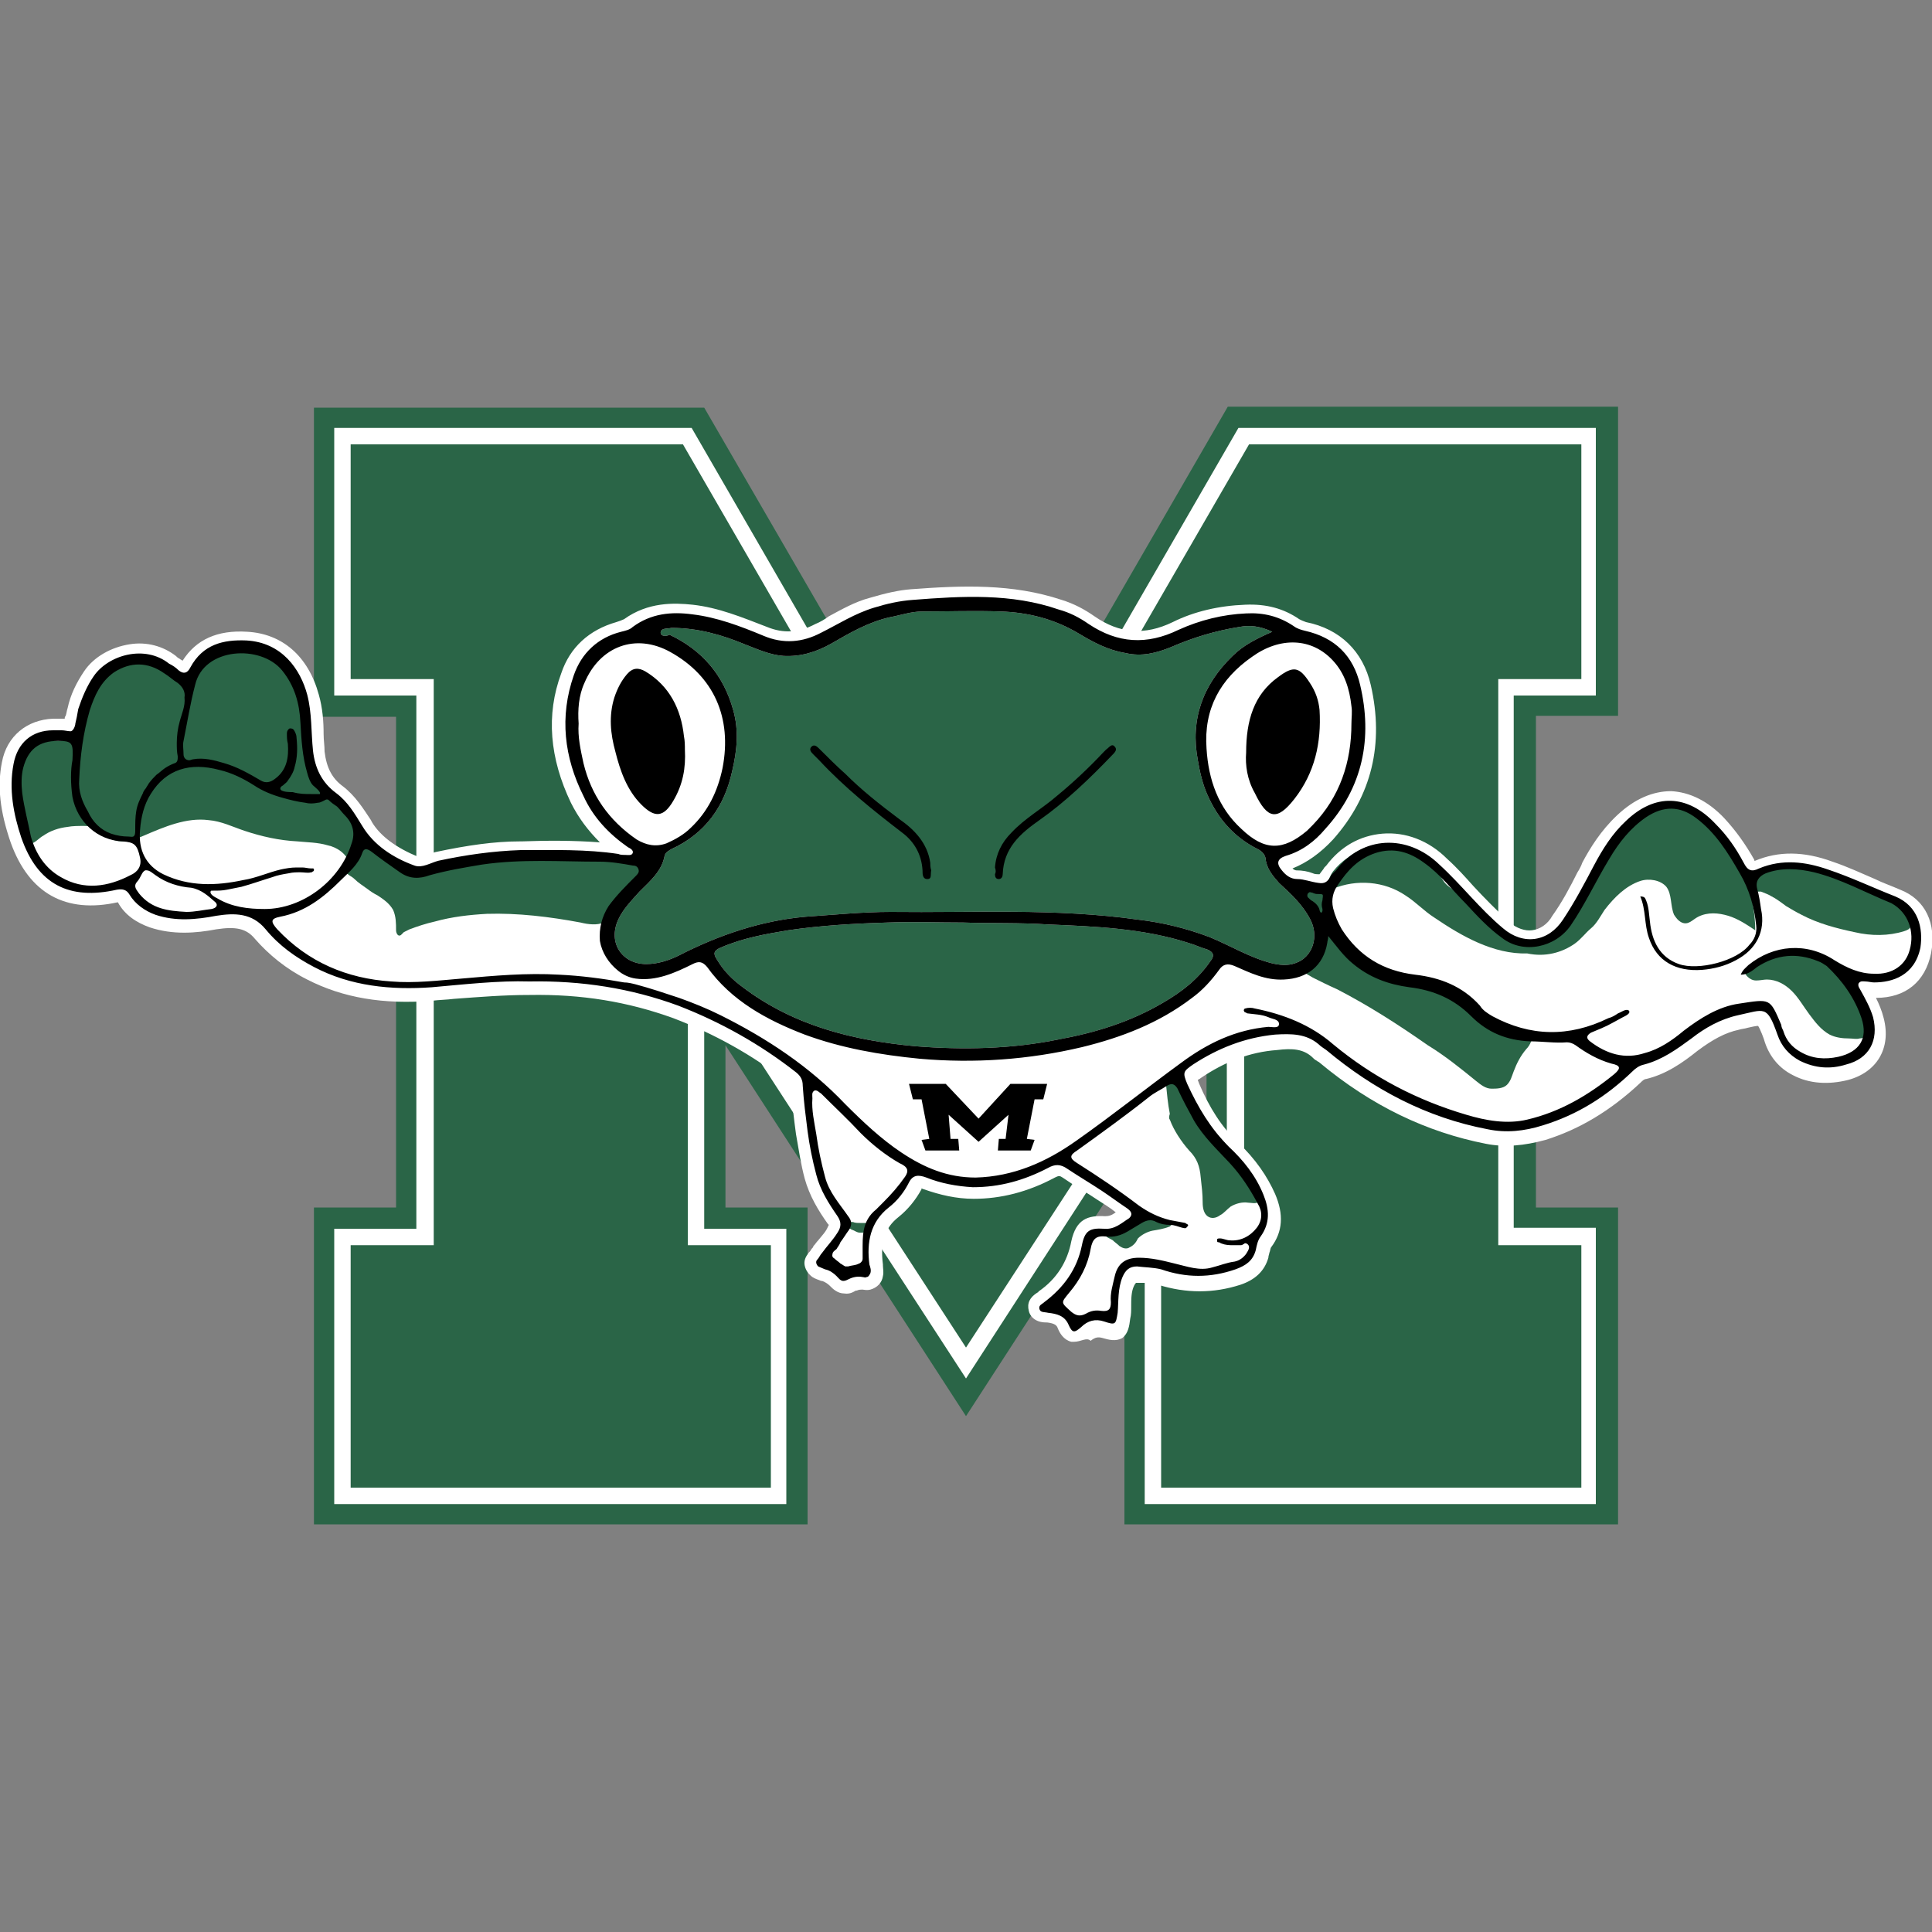 <?xml version="1.0" encoding="UTF-8"?>
<!-- Generator: Adobe Illustrator 27.6.1, SVG Export Plug-In . SVG Version: 6.00 Build 0)  -->
<svg xmlns="http://www.w3.org/2000/svg" xmlns:xlink="http://www.w3.org/1999/xlink" version="1.1" id="Layer_1" x="0px" y="0px" viewBox="0 0 200 200" style="enable-background:new 0 0 200 200;" xml:space="preserve">
<rect x="0" y="0" width="200" height="200" fill="#808080" stroke="none"/>
<style type="text/css">
	.st0{fill:#223367;}
	.st1{fill:#3A7FC1;}
	.st2{fill:#A70028;}
	.st3{fill:#FFFFFF;}
	.st4{fill:#2A6547;}
	.st5{fill:#660000;}
	.st6{fill:#330233;}
	.st7{fill:#BAD7E1;}
	.st8{fill:#2B3851;}
	.st9{fill:#387D43;}
	.st10{fill:#172748;}
	.st11{fill:#EE3124;}
	.st12{fill:#004890;}
</style>
<g>
	<g>
		<g>
			<g>
				<path class="st4" d="M167.5,157.8h-51.1V125h8.5v-16.8L100,146.6l-24.9-38.4V125h8.5v32.8H32.5V125H41V74.2h-8.5v-32h40.4      L100,89l27.1-46.9h40.4v32H159V125h8.5V157.8z"></path>
			</g>
		</g>
		<g>
			<g>
				<path class="st3" d="M165.4,155.7h-46.9v-28.5h8.5V101L100,142.7L72.9,101v26.2h8.5v28.5H34.6v-28.5h8.5V72h-8.5V44.3h37      l28.3,49l28.3-49h37V72h-8.5v55.1h8.5V155.7z"></path>
			</g>
		</g>
	</g>
	<g>
		<g>
			<polygon class="st4" points="163.7,70.3 163.7,46 129.3,46 100,96.7 70.7,46 36.3,46 36.3,70.3 44.9,70.3 44.9,128.9 36.3,128.9      36.3,154 79.8,154 79.8,128.9 71.2,128.9 71.2,95.2 100,139.5 128.8,95.2 128.8,128.9 120.2,128.9 120.2,154 163.7,154      163.7,128.9 155.1,128.9 155.1,70.3    "></polygon>
		</g>
	</g>
	<g>
		<path class="st3" d="M196.2,92.8c-2.3-0.9-4.6-2-7-2.8c-2.3-0.8-4.7-1.1-7.1-0.1c-0.8,0.4-1.2,0.2-1.6-0.6c-0.8-1.5-1.7-2.8-2.9-4    c-2.9-3.1-6.3-3.2-9.3-0.3c-1.4,1.3-2.4,2.9-3.3,4.6c-1,1.9-2,3.8-3.2,5.6c-1.5,2.3-4.1,2.7-6.2,0.9c-2.4-2-4.3-4.5-6.6-6.6    c-3.3-3.2-8-3-10.7,0.6c-0.2,0.2-0.5,0.4-0.6,0.7c-0.3,0.5-0.6,0.7-1.2,0.6c-0.8-0.1-1.5-0.4-2.2-0.4c-0.7,0-1.2-0.4-1.6-0.9    c-0.6-0.7-0.5-1.2,0.4-1.5c1.7-0.5,3-1.5,4.1-2.8c3.9-4.3,4.9-9.4,3.6-14.9c-0.7-3-2.6-4.9-5.7-5.6c-0.4-0.1-0.8-0.2-1.2-0.5    c-1.5-1-3.1-1.4-4.9-1.3c-2.4,0.1-4.8,0.7-7,1.7c-3.3,1.6-6.3,1.4-9.3-0.6c-1-0.7-2-1.2-3.1-1.5c-4.9-1.7-10-1.4-15.1-1    c-1.4,0.1-2.7,0.4-4,0.8c-2,0.6-3.7,1.7-5.5,2.6c-1.9,1-3.9,1.2-6,0.3c-2.4-1-4.8-1.9-7.3-2.2c-2.2-0.3-4.3-0.1-6.2,1.3    c-0.3,0.3-0.8,0.4-1.2,0.5c-2.4,0.6-4.1,2.2-4.9,4.5c-1.5,4.3-1,8.5,1,12.5c1,2.2,2.6,3.9,4.6,5.3c0.2,0.1,0.6,0.3,0.5,0.6    c-0.1,0.3-0.5,0.2-0.8,0.2c-0.2,0-0.5,0-0.7-0.1c-3.3-0.5-6.7-0.4-10.1-0.4c-2.9,0.1-5.7,0.5-8.5,1.1c-0.8,0.2-1.7,0.8-2.5,0.5    c-2.2-0.8-4.2-2.1-5.4-4.1c-0.8-1.3-1.5-2.5-2.7-3.4c-1.5-1.1-2.2-2.6-2.4-4.4c-0.2-1.9-0.1-3.9-0.6-5.8c-0.7-2.6-2.6-5.4-6.3-5.6    c-2.4-0.1-4.5,0.4-5.8,2.8c-0.3,0.6-0.7,0.7-1.2,0.3c-0.3-0.3-0.6-0.5-1-0.7c-2.5-2-6.3-0.9-7.8,1.3c-0.7,1-1.2,2.2-1.6,3.4    C8,74,7.9,74.5,7.8,74.9c0,0.2-0.2,0.8-0.5,0.8c-0.3,0-0.6-0.1-0.9-0.1c-0.3,0-0.6,0-0.9,0c-2.2,0-3.7,1.3-4.1,3.5    c-0.5,2.6,0,5.2,0.8,7.6c1.7,4.9,5,6.5,9.9,5.4c0.6-0.1,1,0,1.3,0.5c0.6,1,1.6,1.7,2.7,2.1c2.1,0.7,4.2,0.5,6.3,0.1    c1.9-0.3,3.7-0.3,5.1,1.4c1.4,1.7,3.1,2.9,5,3.9c3.8,2,8,2.4,12.2,2.1c3.4-0.3,6.9-0.7,10.1-0.6c5.4-0.1,10.5,0.7,15.4,2.5    c4.4,1.7,8.5,4,12.2,6.9c0.5,0.4,0.7,0.8,0.7,1.4c0.1,1.6,0.3,3.1,0.5,4.7c0.2,1.5,0.5,3,0.9,4.5c0.4,1.6,1.3,3,2.2,4.3    c0.4,0.6,0.4,1.1,0,1.7c-0.5,0.8-1.1,1.4-1.6,2.1c-0.2,0.2-0.3,0.5-0.5,0.7c-0.2,0.2-0.1,0.5,0.1,0.7c0.2,0.1,0.5,0.2,0.7,0.3    c0.5,0.1,0.9,0.4,1.2,0.7c0.2,0.2,0.4,0.5,0.7,0.5c0.2,0,0.4-0.1,0.6-0.2c0.4-0.2,0.9-0.3,1.4-0.2c0.1,0,0.3,0.1,0.4,0    c0.2,0,0.3-0.2,0.4-0.4c0.1-0.3,0-0.6-0.1-0.9c-0.3-2.3,0.1-4.4,2-5.9c0.9-0.7,1.6-1.6,2.1-2.6c0.4-0.8,1-0.8,1.8-0.5    c1.5,0.6,3.1,0.9,4.8,1c2.8,0,5.3-0.7,7.8-2c0.7-0.4,1.3-0.4,2,0.1c1.2,0.8,2.4,1.5,3.6,2.3c0.9,0.6,1.7,1.2,2.6,1.8    c0.4,0.3,0.6,0.6,0.2,1c-0.8,0.5-1.5,1.2-2.6,1.1c-1.5-0.1-2,0.2-2.3,1.7c-0.5,2.5-1.9,4.4-3.9,5.9c-0.2,0.2-0.6,0.3-0.5,0.7    c0.1,0.4,0.5,0.3,0.9,0.4c0.9,0.1,1.7,0.3,2.1,1.2c0.4,0.9,0.6,0.9,1.3,0.3c0.7-0.7,1.5-0.9,2.4-0.6c1.2,0.4,1.2,0.3,1.4-0.9    c0.1-1.2,0-2.5,0.5-3.7c0.3-0.7,0.7-1.1,1.5-1.1c0.8,0.1,1.7,0.1,2.5,0.3c2.6,0.9,5.1,0.9,7.7,0c1.1-0.4,1.8-0.9,2.1-2    c0.1-0.5,0.2-1,0.5-1.4c1-1.4,0.9-2.8,0.3-4.3c-0.8-2-2.1-3.6-3.6-5c-1.9-1.9-3.2-4.1-4.3-6.5c-0.5-1.2-0.4-1.3,0.6-2    c2.6-1.7,5.4-2.8,8.5-3.1c1.7-0.1,3.2-0.1,4.5,1c0.2,0.2,0.5,0.4,0.8,0.6c4.9,4.1,10.4,7,16.7,8.2c1.9,0.4,3.8,0.2,5.7-0.4    c3.6-1.1,6.6-3,9.3-5.6c0.3-0.3,0.7-0.6,1.2-0.7c1.9-0.5,3.4-1.6,4.9-2.7c1.4-1.1,3-2,4.8-2.4c2.8-0.6,3-1.1,4.1,2    c0.4,1.2,1.2,2.1,2.3,2.7c1.6,0.8,3.2,0.9,4.8,0.4c2.4-0.6,3.4-2.5,2.8-4.9c-0.3-1-0.8-1.9-1.3-2.8c-0.1-0.2-0.3-0.4-0.2-0.7    c0.2-0.3,0.5-0.2,0.7-0.2c0.3,0,0.6,0.1,0.9,0.1c1.9,0,4.2-0.7,4.8-3.6C199.1,96.1,198.6,93.8,196.2,92.8z"></path>
		<path class="st3" d="M111.2,138.9c-0.1,0-0.2,0-0.3,0c-0.8-0.2-1.2-0.9-1.4-1.4c-0.1-0.3-0.3-0.5-1.1-0.6c0,0-0.1,0-0.1,0    c-1.2,0-1.7-0.7-1.8-1.2c-0.2-0.8,0.1-1.4,0.9-1.9c0,0,0.1,0,0.1-0.1c1.9-1.3,3-3.1,3.4-5.2c0.5-2.3,1.7-2.7,3.5-2.6    c0.4,0,0.7-0.1,1.1-0.4c-0.6-0.5-1.3-0.9-1.9-1.3c-0.6-0.4-1.2-0.8-1.8-1.1c-0.6-0.4-1.2-0.8-1.8-1.2c-0.3-0.2-0.4-0.2-0.8,0    c-2.8,1.5-5.6,2.2-8.4,2.2c-1.8,0-3.5-0.4-5.2-1c-0.1,0-0.2-0.1-0.2-0.1c0,0,0,0,0,0.1c-0.6,1.1-1.4,2.1-2.4,2.9    c-1.4,1.1-1.9,2.6-1.6,4.9c0,0,0,0.1,0,0.1c0,0.3,0.1,0.7,0,1.1c-0.1,0.7-0.6,1.2-1.3,1.4c-0.4,0.1-0.7,0-0.8,0l0,0    c-0.2,0-0.4,0-0.6,0.1c0,0-0.1,0-0.1,0c-0.2,0.1-0.6,0.4-1.2,0.3c-0.7,0-1.2-0.5-1.4-0.7l-0.1-0.1c-0.2-0.2-0.5-0.4-0.8-0.5    c0,0-0.1,0-0.1,0c-0.2-0.1-0.6-0.2-0.9-0.4c-0.4-0.3-0.7-0.7-0.8-1.2c-0.1-0.5,0.1-0.9,0.4-1.3c0.1-0.1,0.2-0.2,0.3-0.4    c0.1-0.1,0.2-0.2,0.2-0.3c0.2-0.2,0.3-0.4,0.5-0.6c0.4-0.5,0.8-0.9,1-1.4c0.1-0.2,0.1-0.2,0.1-0.2l0,0c0,0,0,0-0.1-0.1    c-1-1.4-1.9-2.9-2.4-4.7c-0.4-1.5-0.6-2.9-0.9-4.6c-0.2-1.5-0.4-3.1-0.5-4.6l0-0.2c0-0.2-0.1-0.4-0.3-0.5    c-3.7-2.9-7.7-5.1-11.9-6.7c-4.7-1.7-9.5-2.5-14.9-2.4c0,0,0,0-0.1,0c-2.5,0-5,0.2-7.7,0.4c-0.8,0.1-1.5,0.1-2.3,0.2    c-5,0.4-9.2-0.3-12.9-2.2c-2.2-1.1-4-2.6-5.4-4.2c-0.9-1.1-2-1.3-4-1c-2.1,0.4-4.5,0.6-6.9-0.2c-1.4-0.5-2.6-1.3-3.3-2.6    c0,0,0,0,0,0C6.8,94.6,3,92.5,1.1,87.2C0,84-0.3,81.4,0.2,78.9c0.5-2.7,2.6-4.4,5.3-4.5c0.2,0,0.3,0,0.5,0c0.1,0,0.3,0,0.4,0    c0.1,0,0.2,0,0.3,0c0-0.1,0-0.2,0.1-0.3c0.1-0.3,0.1-0.5,0.2-0.8c0.3-1.4,0.9-2.6,1.7-3.8c1-1.5,2.8-2.5,4.7-2.8    c1.8-0.3,3.5,0.2,4.8,1.2c0.1,0.1,0.2,0.2,0.4,0.3c0.1,0.1,0.2,0.1,0.3,0.2c1.4-2.2,3.6-3.2,6.7-3c3.6,0.2,6.3,2.5,7.4,6.5    c0.4,1.4,0.5,2.8,0.5,4.1c0,0.6,0.1,1.2,0.1,1.8c0.2,1.7,0.8,2.8,1.9,3.6c1.3,1,2.1,2.3,2.9,3.5l0.1,0.2c0.9,1.5,2.6,2.7,4.8,3.6    c0.1,0,0.6-0.1,0.8-0.2c0.3-0.1,0.6-0.2,1-0.3c3.3-0.7,6.1-1.1,8.7-1.1l0.2,0c2.7-0.1,5.4-0.1,8.1,0.1c-1.2-1.2-2.2-2.5-3-4.1    c-2.2-4.6-2.6-9.1-1-13.4c0.9-2.7,2.9-4.5,5.7-5.3c0.3-0.1,0.6-0.2,0.8-0.3c2.5-1.8,5.2-1.7,7.1-1.5c2.7,0.3,5.1,1.3,7.7,2.3    c1.7,0.7,3.3,0.6,5-0.3c0.5-0.2,1-0.5,1.4-0.8c1.3-0.7,2.7-1.5,4.2-1.9c1.7-0.5,3-0.8,4.3-0.9c5.3-0.4,10.5-0.6,15.6,1.1    c1.3,0.4,2.4,1,3.4,1.7c2.6,1.8,5.2,2,8.1,0.6c2.2-1.1,4.8-1.7,7.5-1.8c2.2-0.1,4,0.4,5.6,1.5c0.2,0.1,0.4,0.2,0.7,0.3    c3.5,0.7,5.9,3,6.7,6.5c1.4,6.1,0.1,11.5-3.9,16c-1.3,1.4-2.7,2.4-4.2,3c0.2,0.2,0.4,0.2,0.4,0.2c0.6,0,1.2,0.1,1.7,0.3    c0.2,0.1,0.4,0.1,0.7,0.1c0,0,0,0,0,0c0.2-0.3,0.4-0.5,0.5-0.7c0.1-0.1,0.1-0.1,0.2-0.2c1.5-2,3.5-3.1,5.8-3.3    c2.4-0.2,4.8,0.7,6.7,2.6c1,0.9,1.9,1.9,2.7,2.8c1.2,1.3,2.5,2.6,3.8,3.8c0.7,0.6,1.6,0.9,2.3,0.8c0.8-0.1,1.6-0.6,2.1-1.5    c1-1.4,1.8-2.9,2.6-4.5c0.2-0.3,0.4-0.7,0.5-1c0.8-1.5,1.9-3.3,3.6-4.9c1.8-1.7,3.7-2.5,5.6-2.5c1.9,0.1,3.8,1,5.5,2.8    c1.2,1.3,2.2,2.7,3.1,4.3c0,0,0,0,0,0.1c0,0,0,0,0.1,0c2.4-1,5-1,8,0.1c1.5,0.5,3,1.2,4.4,1.8c0.8,0.4,1.7,0.7,2.6,1.1l0,0    c2.6,1,3.8,3.5,3.2,6.6c-0.6,2.9-2.6,4.6-5.7,4.6c0.3,0.6,0.6,1.3,0.8,2.1c0.8,3.1-0.7,5.6-3.7,6.4c-2,0.5-4,0.4-5.7-0.5    c-1.4-0.7-2.4-1.9-2.9-3.4c-0.1-0.4-0.5-1.4-0.7-1.7c-0.2,0-0.7,0.1-1.1,0.2c-0.3,0.1-0.6,0.1-0.9,0.2c-1.4,0.3-2.7,1-4.3,2.2    c-1.5,1.2-3.2,2.4-5.3,2.9c-0.2,0-0.4,0.2-0.6,0.4c-3.1,2.9-6.3,4.8-9.8,5.9c-2.2,0.6-4.2,0.8-6.2,0.4c-6.1-1.2-11.8-3.9-17.2-8.4    c-0.1-0.1-0.2-0.1-0.3-0.2c-0.2-0.1-0.3-0.2-0.5-0.4c-0.9-0.8-2-0.9-3.6-0.7c-2.8,0.2-5.4,1.2-7.9,2.9c-0.1,0.1-0.2,0.1-0.3,0.2    c0,0.1,0.1,0.2,0.1,0.3c1.1,2.6,2.4,4.6,4,6.1c1.9,1.8,3.1,3.6,3.9,5.4c0.9,2.1,0.8,3.9-0.4,5.5c-0.1,0.1-0.1,0.4-0.2,0.6    c0,0.1-0.1,0.3-0.1,0.5c-0.4,1.4-1.4,2.3-2.9,2.8c-2.8,0.9-5.6,0.9-8.5,0c-0.5-0.2-1.1-0.2-1.7-0.2c-0.2,0-0.4,0-0.5,0    c0,0-0.1,0-0.1,0c0,0-0.1,0.1-0.2,0.3c-0.3,0.6-0.3,1.4-0.3,2.2c0,0.4,0,0.8-0.1,1.2c-0.1,0.8-0.2,1.5-0.8,2    c-0.7,0.4-1.4,0.2-2.1,0c-0.4-0.1-0.7-0.1-1.2,0.3C112.5,138.4,111.9,138.9,111.2,138.9z M109.9,134.8c0.5,0.2,1.1,0.6,1.6,1.2    c1.1-0.9,2.3-0.8,3.1-0.6c0-0.3,0-0.6,0.1-0.9c0-0.9,0.1-2,0.5-3c0.7-1.8,2.1-1.9,2.7-1.8c0.2,0,0.3,0,0.5,0    c0.7,0,1.5,0.1,2.3,0.4c2.4,0.8,4.7,0.8,6.9,0c0.9-0.3,1.2-0.7,1.4-1.2c0-0.1,0.1-0.2,0.1-0.3c0.1-0.4,0.2-0.9,0.6-1.4    c0.6-0.9,0.7-1.8,0.1-3.1c-0.7-1.6-1.7-3-3.4-4.6c-1.8-1.8-3.3-4-4.5-6.9c-0.8-1.8-0.4-2.5,1.1-3.5c2.8-1.9,5.8-3,9.1-3.3    c1.7-0.1,3.7-0.2,5.4,1.3c0.1,0.1,0.2,0.1,0.3,0.2c0.1,0.1,0.3,0.2,0.4,0.3c5.2,4.2,10.4,6.8,16.2,7.9c1.6,0.3,3.3,0.2,5.1-0.3    c3.1-0.9,6-2.7,8.8-5.3c0.4-0.3,0.9-0.8,1.7-1c1.7-0.4,3.1-1.5,4.5-2.5c1.9-1.4,3.5-2.3,5.3-2.6c0.3-0.1,0.6-0.1,0.9-0.2    c1.1-0.3,2-0.5,2.9,0.1c0.8,0.5,1.2,1.5,1.7,2.9c0.3,1,0.9,1.6,1.7,2c1.2,0.6,2.5,0.7,4,0.3c2.2-0.6,2.3-2.2,2-3.5    c-0.2-0.8-0.7-1.6-1.1-2.5l0,0c0,0,0,0,0-0.1c-0.4-0.7-0.5-1.3-0.1-1.9c0.4-0.6,0.9-0.8,1.7-0.7c0,0,0,0,0.1,0c0.2,0,0.3,0,0.5,0    c0.1,0,0.3,0,0.4,0c3,0.1,3.4-2,3.6-2.6c0.2-0.9,0.4-3.1-1.7-3.9l0,0c-0.9-0.4-1.8-0.7-2.6-1.1c-1.4-0.6-2.9-1.2-4.3-1.7    c-2.4-0.9-4.4-0.9-6.2-0.1c-1.4,0.6-2.4,0.2-3.2-1.1c-0.7-1.3-1.6-2.6-2.7-3.8c-1.2-1.3-2.5-2-3.8-2c-1.3,0-2.6,0.6-3.9,1.8    c-1.4,1.4-2.4,3-3.1,4.3c-0.2,0.3-0.3,0.6-0.5,1c-0.8,1.6-1.7,3.2-2.7,4.7c-1,1.4-2.3,2.3-3.8,2.5c-1.5,0.2-2.9-0.3-4.2-1.4    c-1.4-1.2-2.7-2.6-4-3.9c-0.9-0.9-1.7-1.9-2.7-2.7c-1.4-1.4-3.1-2-4.8-1.9c-1.6,0.1-3,1-4.1,2.4c-0.1,0.2-0.2,0.3-0.4,0.4    c-0.1,0.1-0.1,0.1-0.2,0.2c-0.7,1.3-1.8,1.3-2.4,1.2c-0.3-0.1-0.6-0.1-0.9-0.2c-0.4-0.1-0.8-0.2-1.2-0.2c-0.9,0-1.8-0.5-2.5-1.3    c-0.6-0.7-0.8-1.4-0.6-2c0.2-0.6,0.7-1.1,1.5-1.4c1.3-0.4,2.5-1.2,3.6-2.5c3.5-3.8,4.6-8.5,3.4-13.8c-0.6-2.6-2.2-4.1-4.8-4.6    c-0.5-0.1-1.1-0.2-1.6-0.7c-1.1-0.8-2.5-1.2-4.1-1.1c-2.4,0.1-4.6,0.6-6.5,1.6c-3.6,1.8-7.1,1.5-10.5-0.7c-0.8-0.6-1.8-1-2.9-1.4    c-4.6-1.6-9.6-1.4-14.6-1c-1.1,0.1-2.2,0.3-3.8,0.8c-1.3,0.4-2.5,1.1-3.8,1.7c-0.5,0.3-1,0.5-1.5,0.8c-2.3,1.2-4.7,1.3-7,0.4    c-2.4-1-4.6-1.8-7-2.1c-2.3-0.3-4,0-5.3,1c-0.5,0.4-1.1,0.6-1.6,0.7c-2,0.5-3.4,1.8-4.1,3.7c-1.3,3.8-1,7.6,0.9,11.6    c0.9,1.9,2.3,3.5,4.2,4.8c0,0,0,0,0.1,0c1.3,0.7,1,1.7,0.9,2c-0.2,0.5-0.7,1.1-1.8,0.9c0,0-0.1,0-0.1,0c-0.2,0-0.5,0-0.8-0.1    c-3.2-0.5-6.5-0.4-9.6-0.3l-0.2,0c-2.5,0.1-5.1,0.4-8.2,1.1c-0.2,0-0.4,0.1-0.6,0.2c-0.7,0.3-1.6,0.6-2.5,0.2    c-2.8-1.1-4.8-2.6-6-4.5l-0.1-0.2c-0.7-1.2-1.3-2.2-2.3-2.9c-1.7-1.2-2.6-2.9-2.9-5.3c-0.1-0.7-0.1-1.3-0.1-2    c-0.1-1.3-0.1-2.5-0.5-3.6c-0.6-2.1-1.9-4.5-5.2-4.7c-2.4-0.1-3.8,0.5-4.7,2.1c-0.4,0.6-0.8,1-1.4,1.1c-0.4,0.1-1,0-1.7-0.5    c-0.1-0.1-0.3-0.2-0.5-0.3c-0.1-0.1-0.3-0.2-0.5-0.3c-0.8-0.6-1.9-0.9-3-0.7c-1.3,0.2-2.4,0.9-3.1,1.8c-0.6,0.9-1.1,1.9-1.4,3    c-0.1,0.2-0.1,0.5-0.2,0.7C9.1,74.8,9,75,9,75.2l0,0c-0.4,1.6-1.3,1.7-1.8,1.7c-0.1,0-0.2,0-0.3,0c-0.2,0-0.3-0.1-0.4-0.1    c-0.1,0-0.3,0-0.4,0c-0.2,0-0.3,0-0.5,0c-1.6,0-2.6,0.9-3,2.5c-0.4,2.1-0.2,4.3,0.8,7c1.4,4.2,4.1,5.6,8.5,4.6    c1.1-0.3,2,0.1,2.6,1c0.5,0.8,1.1,1.3,2.1,1.6c1.9,0.6,3.9,0.4,5.8,0.1c1.9-0.3,4.4-0.4,6.2,1.8c1.2,1.4,2.8,2.7,4.6,3.6    c3.3,1.7,7,2.3,11.6,2c0.8-0.1,1.5-0.1,2.3-0.2c2.6-0.2,5.3-0.5,7.9-0.4c5.7-0.1,10.9,0.7,15.8,2.6c4.4,1.7,8.6,4,12.5,7    c0.7,0.6,1.1,1.3,1.2,2.2l0,0.2c0.1,1.5,0.2,3,0.5,4.4c0.2,1.7,0.5,3,0.8,4.4c0.4,1.4,1.2,2.7,2.1,3.9c0.5,0.6,0.8,1.7,0.1,3    c-0.4,0.6-0.8,1.2-1.2,1.7c-0.1,0.2-0.2,0.3-0.4,0.5c0.5,0.2,1,0.5,1.4,0.9l0,0c0.4-0.2,0.9-0.3,1.4-0.3c-0.3-3,0.5-5.2,2.5-6.9    c0.8-0.6,1.4-1.4,1.8-2.2c0.5-0.9,1.4-1.8,3.3-1.1c1.4,0.6,2.9,0.8,4.3,0.9c2.4,0,4.7-0.6,7.2-1.9c1.1-0.6,2.2-0.5,3.2,0.1    c0.6,0.4,1.2,0.8,1.8,1.2c0.6,0.4,1.2,0.8,1.8,1.2c0.9,0.6,1.8,1.2,2.6,1.8c0.8,0.6,0.9,1.2,0.9,1.6c0,0.3-0.1,0.9-0.8,1.4    c-0.1,0.1-0.2,0.2-0.3,0.2c-0.7,0.5-1.7,1.2-3,1.1c-0.6,0-0.8,0-0.9,0.1c0,0-0.1,0.2-0.2,0.7C112.7,131.3,111.6,133.3,109.9,134.8    z M12.3,93.2L12.3,93.2L12.3,93.2z M133.2,89.8C133.2,89.8,133.2,89.8,133.2,89.8C133.2,89.8,133.2,89.8,133.2,89.8z"></path>
	</g>
	<g>
		<g>
			<path class="st4" d="M68.4,65.4c0.1-0.4,0.7-0.3,1.1-0.4c2.7,0,5.2,0.7,7.6,1.7c1.3,0.5,2.6,1.1,4,1.2c1.8,0.1,3.4-0.4,5-1.3     c1.9-1.1,3.8-2.2,6-2.7c1.1-0.2,2.2-0.6,3.4-0.6c2.7,0,5.4-0.1,8.1,0c2.9,0.1,5.6,0.8,8.1,2.3c1.5,0.9,3,1.7,4.8,2     c1.7,0.4,3.2,0,4.7-0.6c2.3-1,4.6-1.7,7.1-2.1c1.1-0.2,2.1-0.1,3.4,0.5c-1.6,0.7-3,1.4-4.1,2.5c-3.1,3-4.4,6.6-3.6,10.8     c0.2,1.2,0.5,2.5,1,3.6c1.1,2.5,2.8,4.4,5.2,5.6c0.4,0.2,0.7,0.5,0.8,0.9c0.1,1.1,0.7,1.8,1.4,2.6c1.2,1.1,2.4,2.2,3.2,3.7     c1,1.8,0.3,4-1.5,4.6c-0.8,0.3-1.7,0.2-2.5,0c-2.3-0.6-4.2-1.8-6.4-2.7c-2.4-0.9-4.8-1.5-7.4-1.8c-8.5-1.2-17.1-0.7-25.6-0.8     c-2.9,0-5.9,0.3-8.8,0.5c-4.6,0.4-9,1.9-13.1,4c-1,0.5-2.2,0.9-3.4,0.9c-2.5,0-4-2.2-2.9-4.6c0.5-1.1,1.4-2,2.2-2.9     c1.1-1.1,2.3-2.1,2.6-3.7c0.1-0.4,0.4-0.5,0.7-0.7c3.5-1.6,5.5-4.4,6.3-8.1c0.5-2.1,0.7-4.2,0.1-6.3c-1-3.6-3.2-6.2-6.6-7.8     C69,65.9,68.3,65.9,68.4,65.4z"></path>
		</g>
		<g>
			<path class="st4" d="M108.5,95.7c4.9,0.2,9.8,0.4,14.5,1.9c0.7,0.2,1.3,0.5,2,0.7c0.7,0.3,0.7,0.7,0.3,1.2     c-1.3,1.9-3,3.2-4.9,4.3c-3.4,2-7,3.1-10.8,3.8c-4.9,1-9.9,1.1-14.9,0.7c-6.4-0.6-12.5-2.1-17.8-6.1c-1.1-0.8-2-1.7-2.7-2.9     c-0.4-0.6-0.3-0.9,0.4-1.2c2.3-1,4.6-1.4,7-1.8c3.4-0.5,6.9-0.7,10.3-0.8c2.6-0.1,5.2,0,7.8,0v0     C102.7,95.6,105.6,95.5,108.5,95.7z"></path>
		</g>
		<g>
			<g>
				<polygon points="108.4,112.2 108,113.8 107.1,113.8 106.3,117.9 107.1,118 106.7,119.1 103.3,119.1 103.4,117.9 104.1,117.9       104.4,115.4 101.3,118.2 98.2,115.4 98.4,117.9 99.2,117.9 99.3,119.1 95.8,119.1 95.4,118 96.2,117.9 95.4,113.8 94.5,113.8       94.1,112.2 97.9,112.2 101.3,115.8 104.6,112.2     "></polygon>
			</g>
			<g>
				<path class="st4" d="M193.7,105.7c-0.3-1.2-1.1-2.2-1.7-3.3c-0.5-0.9-1-1.8-1.8-2.4c-0.7-0.6-1.6-0.8-2.5-1.1      c-0.8-0.2-1.6-0.5-2.4-0.4c-0.9,0-1.8,0.4-2.6,0.8c-0.6,0.3-1.3,0.6-1.8,1.1c-0.3,0.3-0.3,0.4,0,0.7c0.2,0.2,0.5,0.4,0.9,0.4      c0.4,0,0.8-0.1,1.1-0.1c1,0,1.9,0.5,2.6,1.2c0.7,0.7,1.2,1.6,1.8,2.4c0.6,0.8,1.2,1.6,2.1,2.1c0.6,0.3,1.3,0.4,2,0.4      c0.4,0,0.8,0.1,1.1,0c0.4,0,0.9-0.3,1.1-0.6C193.9,106.7,193.8,106.1,193.7,105.7z"></path>
			</g>
			<g>
				<path class="st4" d="M183.4,92.8c0.1,0,0.1,0.1,0.2,0.1c0.5,0.3,0.9,0.6,1.3,0.9c0.5,0.3,1,0.6,1.6,0.9c1.7,0.9,3.6,1.4,5.5,1.8      c1.7,0.4,3.5,0.4,5.1-0.1c0.3-0.1,0.6-0.2,0.7-0.5c0.2-0.4,0-0.9-0.3-1.2c-0.9-1-2.1-1.5-3.3-2.1c-2.3-1-4.6-2.1-7-2.7      c-1-0.3-2-0.5-3-0.4c-1,0.1-2,0.6-2.5,1.4c-0.2,0.3-0.5,1-0.2,1.3c0.1,0.1,0.2,0.1,0.3,0.1c0.2,0,0.4,0,0.5,0      C182.8,92.5,183.1,92.6,183.4,92.8z"></path>
			</g>
			<g>
				<path class="st4" d="M163,97.7C163.1,97.6,163.1,97.6,163,97.7c0.7-0.5,1.1-1.1,1.7-1.6c0.6-0.5,1-1.3,1.4-1.9      c1-1.3,2.2-2.5,3.7-3c0.9-0.3,2.1-0.1,2.7,0.6c0.6,0.8,0.4,2,0.8,2.9c0.2,0.3,0.4,0.6,0.8,0.8c0.7,0.3,1.1-0.3,1.7-0.6      c1-0.5,2.1-0.4,3.1-0.1c1,0.3,1.9,0.9,2.8,1.5c0-3.8-1.5-7.6-4.2-10.3c-0.8-0.8-1.8-1.6-2.8-2.1c-1.1-0.5-2.3-0.7-3.5-0.4      c-1.4,0.3-2.5,1.3-3.5,2.4c-1.3,1.5-2.3,3.2-3,5c-0.4,1-0.7,1.9-1.2,2.8c-0.3,0.6-0.7,1.1-1.1,1.6c-0.4,0.5-0.7,1-1.4,1.3      c-0.4,0.2-0.8,0.3-1.1,0.4c-0.3,0.1-0.5,0.3-0.8,0.4c-0.2,0.1-0.5,0.1-0.8,0.1c-0.6,0.1-1.3-0.1-1.9-0.4c-0.7-0.4-1.4-0.9-2-1.5      c-0.6-0.6-1.3-1.1-1.9-1.7c-0.6-0.5-1.1-1.1-1.8-1.6c-0.4-0.3-0.9-0.6-1.2-1c-0.3-0.4-0.5-0.9-0.9-1.3c-0.6-0.7-1.4-1.1-2.2-1.5      c-1.1-0.6-2.3-1.2-3.6-1.1c-1.2,0.1-2.4,0.7-3.3,1.4c-0.6,0.4-1.1,0.9-1.5,1.4c-0.3,0.4-0.4,0.8-0.6,1.2c-0.1,0.2-0.5,0.6,0,0.7      c0.2,0.1,0.4,0,0.6-0.1c2.4-1,5.3-0.8,7.5,0.7c1.1,0.7,1.9,1.6,3,2.3c2.8,1.9,6.1,3.8,9.6,3.7C160,99.1,161.7,98.6,163,97.7z"></path>
			</g>
			<g>
				<path class="st4" d="M152.8,111.9c0.5,0.4,1,0.8,1.6,0.8c0.5,0,1.2,0,1.6-0.4c0.4-0.4,0.5-0.9,0.7-1.4c0.3-0.8,0.7-1.6,1.3-2.3      c0.2-0.2,0.4-0.5,0.5-0.8c0.1-0.6-0.5-0.5-0.9-0.6c-0.6-0.1-1.1-0.3-1.7-0.5c-1.1-0.4-2.1-0.9-3.1-1.6c-1.1-0.8-2-1.7-3.2-2.3      c-1.3-0.7-2.8-0.9-4.3-1.3c-1.9-0.5-3.8-1.4-5.4-2.6c-0.8-0.6-1.4-1.4-2-2.1c-0.6-0.7-0.6-2.1-0.6-3c0-0.5,0.1-1.2-0.3-1.6      c-0.4-0.4-1-0.4-1.6-0.3c-0.2,0-0.5,0.1-0.6,0.3c-0.1,0.2-0.1,0.4-0.1,0.6c0.1,0.9,0.8,1.7,1.3,2.5c0.5,0.7,1.2,1.7,0.9,2.6      c-0.3,0.7-0.9,1.5-1.6,1.9c-0.3,0.2-0.6,0.3-0.4,0.7c0.2,0.3,0.7,0.5,1,0.7c0.8,0.4,1.6,0.8,2.5,1.2c3.3,1.7,6.4,3.7,9.4,5.8      C149.6,109.3,151.2,110.6,152.8,111.9z"></path>
			</g>
			<g>
				<path class="st4" d="M36.2,89.4c-0.1-0.2,0.4-1.2,0.5-1.4c0.1-0.5,0.1-1,0.1-1.6c0-0.5-0.1-1-0.3-1.5c-0.2-0.5-0.4-0.6-0.8-1      c-1.4-1.4-2.8-2.9-3.3-4.8c-0.4-1.4-0.2-2.8-0.3-4.3c-0.2-2.7-1.5-5.4-3.8-6.8s-5.7-1.1-7.4,1c-0.3,0.4-0.6,0.8-1,1      c-0.7,0.3-1.5-0.2-2.2-0.6c-1.9-1-4.3-1.1-6.2,0s-3.2,3.1-3.4,5.2c0,0.5,0,1-0.3,1.4c-0.4,0.6-1.2,0.7-1.8,0.7      c-0.7,0-1.4-0.2-2,0c-0.8,0.2-1.4,1-1.7,1.9S2,80.3,2,81.2c0,0.9,0.1,1.9,0.1,2.8c0,0.7-0.1,1.7,0.2,2.4c0.2,0.4,0.5,1,1,0.9      c0.4-0.1,0.8-0.6,1.2-0.8C5.2,86,6.1,85.7,7,85.6c0.5-0.1,1.1-0.1,1.7-0.1c0.6,0,0.8,0.1,1.3,0.4c0.8,0.6,1.6,1.2,2.7,1.2      c0.8,0,1.5-0.3,2.2-0.6c2.1-0.9,4.4-1.9,6.7-1.6c1.3,0.1,2.5,0.7,3.7,1.1c1.8,0.6,3.6,1,5.5,1.1c1,0.1,2.1,0.1,3.1,0.4      C34.9,87.7,35.9,88.4,36.2,89.4z"></path>
			</g>
			<g>
				<path class="st4" d="M39.1,92.7c0.6,0.4,1.2,0.8,1.6,1.5c0.3,0.7,0.3,1.4,0.3,2.1c0,0.3,0.2,0.7,0.5,0.5      c0.1-0.1,0.2-0.2,0.3-0.3c0.2-0.1,0.4-0.2,0.6-0.3c0.8-0.3,1.7-0.6,2.6-0.8c1.8-0.5,3.6-0.7,5.4-0.8c3.2-0.1,6.5,0.3,9.7,0.9      c0.8,0.2,1.7,0.3,2.4,0c0.5-0.2,0.9-0.7,1.3-1.2c1.3-1.6,2.5-3.2,3.6-4.9c-7-0.8-14.2-1.6-20.9,0.4c-1,0.3-2,0.6-3,0.6      c-1.6-0.1-3-1-4.2-2c-0.5-0.4-1.2-0.8-1.8-0.6c-0.5,0.2-0.6,0.8-0.8,1.3c-0.2,0.5-0.4,0.9-1,1.1c0.3,0.4,0.7,0.5,1,0.8      c0.4,0.4,0.9,0.7,1.3,1C38.4,92.3,38.7,92.5,39.1,92.7z"></path>
			</g>
			<g>
				<path class="st4" d="M121.1,115.9c0.4,1.1,1.2,2.3,2,3.2c0.8,0.8,1.1,1.6,1.2,2.8c0.1,0.9,0.2,1.7,0.2,2.6      c0,0.5,0.1,1.1,0.5,1.4c0.4,0.3,0.9,0.2,1.3-0.1c0.4-0.2,0.7-0.6,1.1-0.9c0.5-0.3,1.2-0.5,1.8-0.4c0.4,0,0.9,0.2,1.2-0.2      c0.2-0.2,0.1-0.5,0-0.8c-0.1-0.2-0.3-0.4-0.5-0.6c-0.9-0.9-1.4-2.2-2.1-3.3c-0.8-1.2-1.8-2.1-2.7-3.2c-0.9-1.1-1.7-2.3-2.4-3.6      c-0.2-0.4-0.5-1-1-1.2c-0.3-0.1-0.3,0-0.5,0.1c-0.2,0.2-0.6,0.2-0.5,0.5c0.1,1,0.2,2.1,0.4,3.1C121,115.6,121,115.8,121.1,115.9      z"></path>
			</g>
			<g>
				<path class="st4" d="M115.2,128.4c0.2,0.2,0.5,0.4,0.7,0.6c0.3,0.2,0.6,0.3,0.9,0.2c0.2-0.1,0.4-0.2,0.6-0.4s0.3-0.4,0.4-0.6      c0.4-0.4,1-0.7,1.5-0.8c0.6-0.1,1.2-0.2,1.7-0.4c0.1,0,0.3-0.2,0.3-0.3c0-0.1-0.1-0.1-0.2-0.2c-0.5-0.2-1-0.4-1.5-0.5      c-0.5-0.1-1.1-0.2-1.6,0c-0.7,0.2-1.2,0.6-1.8,1c-0.3,0.2-0.6,0.4-0.9,0.5c-0.2,0.1-0.3,0.1-0.5,0.2c-0.1,0-0.4,0-0.4,0.1      C114.3,128,115.1,128.3,115.2,128.4z"></path>
			</g>
			<g>
				<path class="st4" d="M88.2,127.3c-0.1,0-0.1-0.1-0.2-0.1c0,0-0.1,0-0.1-0.1c0,0,0-0.1,0-0.1c0-0.1,0-0.2,0-0.3      c0-0.1,0.1-0.2,0.1-0.2c0.1,0,0.2,0,0.3,0c0.2,0.1,0.5,0.1,0.7,0.1c0.1,0,0.3,0,0.4,0c0.1,0,0.2,0,0.3,0c0.1,0,0.2,0.2,0.2,0.3      c0,0.1,0,0.1-0.1,0.2c0,0.1,0,0.2-0.1,0.2c-0.1,0.1-0.1,0.2-0.2,0.2c-0.1,0.1-0.1,0.1-0.2,0.1c-0.1,0-0.2,0-0.3,0      C88.7,127.6,88.5,127.4,88.2,127.3z"></path>
			</g>
		</g>
		<g>
			<g>
				<path d="M196.2,92.8c-2.3-0.9-4.6-2-7-2.8c-2.3-0.8-4.7-1.1-7.1-0.1c-0.8,0.4-1.2,0.2-1.6-0.6c-0.8-1.5-1.7-2.8-2.9-4      c-2.9-3.1-6.3-3.2-9.3-0.3c-1.4,1.3-2.4,2.9-3.3,4.6c-1,1.9-2,3.8-3.2,5.6c-1.5,2.3-4.1,2.7-6.2,0.9c-2.4-2-4.3-4.5-6.6-6.6      c-3.3-3.2-8-3-10.7,0.6c-0.2,0.2-0.5,0.4-0.6,0.7c-0.3,0.5-0.6,0.7-1.2,0.6c-0.8-0.1-1.5-0.4-2.2-0.4c-0.7,0-1.2-0.4-1.6-0.9      c-0.6-0.7-0.5-1.2,0.4-1.5c1.7-0.5,3-1.5,4.1-2.8c3.9-4.3,4.9-9.4,3.6-14.9c-0.7-3-2.6-4.9-5.7-5.6c-0.4-0.1-0.8-0.2-1.2-0.5      c-1.5-1-3.1-1.4-4.9-1.3c-2.4,0.1-4.8,0.7-7,1.7c-3.3,1.6-6.3,1.4-9.3-0.6c-1-0.7-2-1.2-3.1-1.5c-4.9-1.7-10-1.4-15.1-1      c-1.4,0.1-2.7,0.4-4,0.8c-2,0.6-3.7,1.7-5.5,2.6c-1.9,1-3.9,1.2-6,0.3c-2.4-1-4.8-1.9-7.3-2.2c-2.2-0.3-4.3-0.1-6.2,1.3      c-0.3,0.3-0.8,0.4-1.2,0.5c-2.4,0.6-4.1,2.2-4.9,4.5c-1.5,4.3-1,8.5,1,12.5c1,2.2,2.6,3.9,4.6,5.3c0.2,0.1,0.6,0.3,0.5,0.6      c-0.1,0.3-0.5,0.2-0.8,0.2c-0.2,0-0.5,0-0.7-0.1c-3.3-0.5-6.7-0.4-10.1-0.4c-2.9,0.1-5.7,0.5-8.5,1.1c-0.8,0.2-1.7,0.8-2.5,0.5      c-2.2-0.8-4.2-2.1-5.4-4.1c-0.8-1.3-1.5-2.5-2.7-3.4c-1.5-1.1-2.2-2.6-2.4-4.4c-0.2-1.9-0.1-3.9-0.6-5.8      c-0.7-2.6-2.6-5.4-6.3-5.6c-2.4-0.1-4.5,0.4-5.8,2.8c-0.3,0.6-0.7,0.7-1.2,0.3c-0.3-0.3-0.6-0.5-1-0.7c-2.5-2-6.3-0.9-7.8,1.3      c-0.7,1-1.2,2.2-1.6,3.4C8,74,7.9,74.5,7.8,74.9c0,0.2-0.2,0.8-0.5,0.8c-0.3,0-0.6-0.1-0.9-0.1c-0.3,0-0.6,0-0.9,0      c-2.2,0-3.7,1.3-4.1,3.5c-0.5,2.6,0,5.2,0.8,7.6c1.7,4.9,5,6.5,9.9,5.4c0.6-0.1,1,0,1.3,0.5c0.6,1,1.6,1.7,2.7,2.1      c2.1,0.7,4.2,0.5,6.3,0.1c1.9-0.3,3.7-0.3,5.1,1.4c1.4,1.7,3.1,2.9,5,3.9c3.8,2,8,2.4,12.2,2.1c3.4-0.3,6.9-0.7,10.1-0.6      c5.4-0.1,10.5,0.7,15.4,2.5c4.4,1.7,8.5,4,12.2,6.9c0.5,0.4,0.7,0.8,0.7,1.4c0.1,1.6,0.3,3.1,0.5,4.7c0.2,1.5,0.5,3,0.9,4.5      c0.4,1.6,1.3,3,2.2,4.3c0.4,0.6,0.4,1.1,0,1.7c-0.5,0.8-1.1,1.4-1.6,2.1c-0.2,0.2-0.3,0.5-0.5,0.7c-0.2,0.2-0.1,0.5,0.1,0.7      c0.2,0.1,0.5,0.2,0.7,0.3c0.5,0.1,0.9,0.4,1.2,0.7c0.2,0.2,0.4,0.5,0.7,0.5c0.2,0,0.4-0.1,0.6-0.2c0.4-0.2,0.9-0.3,1.4-0.2      c0.1,0,0.3,0.1,0.4,0c0.2,0,0.3-0.2,0.4-0.4c0.1-0.3,0-0.6-0.1-0.9c-0.3-2.3,0.1-4.4,2-5.9c0.9-0.7,1.6-1.6,2.1-2.6      c0.4-0.8,1-0.8,1.8-0.5c1.5,0.6,3.1,0.9,4.8,1c2.8,0,5.3-0.7,7.8-2c0.7-0.4,1.3-0.4,2,0.1c1.2,0.8,2.4,1.5,3.6,2.3      c0.9,0.6,1.7,1.2,2.6,1.8c0.4,0.3,0.6,0.6,0.2,1c-0.8,0.5-1.5,1.2-2.6,1.1c-1.5-0.1-2,0.2-2.3,1.7c-0.5,2.5-1.9,4.4-3.9,5.9      c-0.2,0.2-0.6,0.3-0.5,0.7c0.1,0.4,0.5,0.3,0.9,0.4c0.9,0.1,1.7,0.3,2.1,1.2c0.4,0.9,0.6,0.9,1.3,0.3c0.7-0.7,1.5-0.9,2.4-0.6      c1.2,0.4,1.2,0.3,1.4-0.9c0.1-1.2,0-2.5,0.5-3.7c0.3-0.7,0.7-1.1,1.5-1.1c0.8,0.1,1.7,0.1,2.5,0.3c2.6,0.9,5.1,0.9,7.7,0      c1.1-0.4,1.8-0.9,2.1-2c0.1-0.5,0.2-1,0.5-1.4c1-1.4,0.9-2.8,0.3-4.3c-0.8-2-2.1-3.6-3.6-5c-1.9-1.9-3.2-4.1-4.3-6.5      c-0.5-1.2-0.4-1.3,0.6-2c2.6-1.7,5.4-2.8,8.5-3.1c1.7-0.1,3.2-0.1,4.5,1c0.2,0.2,0.5,0.4,0.8,0.6c4.9,4.1,10.4,7,16.7,8.2      c1.9,0.4,3.8,0.2,5.7-0.4c3.6-1.1,6.6-3,9.3-5.6c0.3-0.3,0.7-0.6,1.2-0.7c1.9-0.5,3.4-1.6,4.9-2.7c1.4-1.1,3-2,4.8-2.4      c2.8-0.6,3-1.1,4.1,2c0.4,1.2,1.2,2.1,2.3,2.7c1.6,0.8,3.2,0.9,4.8,0.4c2.4-0.6,3.4-2.5,2.8-4.9c-0.3-1-0.8-1.9-1.3-2.8      c-0.1-0.2-0.3-0.4-0.2-0.7c0.2-0.3,0.5-0.2,0.7-0.2c0.3,0,0.6,0.1,0.9,0.1c1.9,0,4.2-0.7,4.8-3.6      C199.1,96.1,198.6,93.8,196.2,92.8z M136.9,93.2c-0.1,0.3-0.1,0.6,0,0.9c0,0.1,0,0.1,0,0.2c0,0.1-0.1,0.1-0.1,0.2      c-0.1,0-0.2-0.2-0.2-0.3c-0.1-0.4-0.4-0.7-0.7-0.9c-0.2-0.1-0.3-0.2-0.5-0.4c-0.1-0.1-0.1-0.4,0.1-0.5c0.1-0.1,0.2,0,0.3,0      c0.1,0,0.2,0.1,0.3,0.1c0.2,0.1,0.6,0,0.8,0.1C137,92.7,136.9,93,136.9,93.2z M138,68.4c1.2,1.3,1.7,2.9,1.9,4.7      c0.1,0.6,0,1.2,0,1.8c0,4-1.2,7.6-4,10.5c-0.2,0.2-0.4,0.4-0.6,0.6c-2.5,2.1-4.4,2.1-6.8-0.2c-2.4-2.2-3.4-5.1-3.6-8.3      c-0.3-4.1,1.4-7.2,4.7-9.5C132.5,65.9,135.8,66,138,68.4z M68.4,65.4c0.1-0.4,0.7-0.3,1.1-0.4c2.7,0,5.2,0.7,7.6,1.7      c1.3,0.5,2.6,1.1,4,1.2c1.8,0.1,3.4-0.4,5-1.3c1.9-1.1,3.8-2.2,6-2.7c1.1-0.2,2.2-0.6,3.4-0.6c2.7,0,5.4-0.1,8.1,0      c2.9,0.1,5.6,0.8,8.1,2.3c1.5,0.9,3,1.7,4.8,2c1.7,0.4,3.2,0,4.7-0.6c2.3-1,4.6-1.7,7.1-2.1c1.1-0.2,2.1-0.1,3.4,0.5      c-1.6,0.7-3,1.4-4.1,2.5c-3.1,3-4.4,6.6-3.6,10.8c0.2,1.2,0.5,2.5,1,3.6c1.1,2.5,2.8,4.4,5.2,5.6c0.4,0.2,0.7,0.5,0.8,0.9      c0.1,1.1,0.7,1.8,1.4,2.6c1.2,1.1,2.4,2.2,3.2,3.7c1,1.8,0.3,4-1.5,4.6c-0.8,0.3-1.7,0.2-2.5,0c-2.3-0.6-4.2-1.8-6.4-2.7      c-2.4-0.9-4.8-1.5-7.4-1.8c-8.5-1.2-17.1-0.7-25.6-0.8c-2.9,0-5.9,0.3-8.8,0.5c-4.6,0.4-9,1.9-13.1,4c-1,0.5-2.2,0.9-3.4,0.9      c-2.5,0-4-2.2-2.9-4.6c0.5-1.1,1.4-2,2.2-2.9c1.1-1.1,2.3-2.1,2.6-3.7c0.1-0.4,0.4-0.5,0.7-0.7c3.5-1.6,5.5-4.4,6.3-8.1      c0.5-2.1,0.7-4.2,0.1-6.3c-1-3.6-3.2-6.2-6.6-7.8C69,65.9,68.3,65.9,68.4,65.4z M108.5,95.7c4.9,0.2,9.8,0.4,14.5,1.9      c0.7,0.2,1.3,0.5,2,0.7c0.7,0.3,0.7,0.7,0.3,1.2c-1.3,1.9-3,3.2-4.9,4.3c-3.4,2-7,3.1-10.8,3.8c-4.9,1-9.9,1.1-14.9,0.7      c-6.4-0.6-12.5-2.1-17.8-6.1c-1.1-0.8-2-1.7-2.7-2.9c-0.4-0.6-0.3-0.9,0.4-1.2c2.3-1,4.6-1.4,7-1.8c3.4-0.5,6.9-0.7,10.3-0.8      c2.6-0.1,5.2,0,7.8,0v0C102.7,95.6,105.6,95.5,108.5,95.7z M60.4,79c-0.3-1.4-0.6-2.7-0.5-4.1c-0.1-1.4,0-2.9,0.6-4.2      c1.6-3.8,5.3-5.2,8.9-3.2c4.5,2.5,6.4,6.8,5.4,12c-0.5,2.4-1.5,4.5-3.3,6.2c-0.7,0.7-1.6,1.2-2.5,1.6c-1.1,0.4-2.1,0.2-3.1-0.4      C63,84.9,61.2,82.3,60.4,79z M19,76.7c0.4-2,0.7-3.9,1.2-5.8c0.9-3.9,6.8-4.2,9-1.5c1.3,1.6,1.8,3.4,1.9,5.4      c0.1,1.8,0.2,3.5,0.7,5.2c0.1,0.4,0.3,1,0.6,1.3c0.1,0.1,0.9,0.7,0.7,0.9c0,0-0.1,0-0.1,0c-0.3,0-0.5,0-0.8,0      c-0.6,0-1.2,0-1.9-0.2C30,82,29.4,82,29.1,81.8c-0.2-0.2,0-0.4,0.2-0.5c0.2-0.2,0.4-0.3,0.5-0.5c0.3-0.4,0.6-0.9,0.7-1.4      c0.3-1,0.3-2,0.2-3c0-0.3-0.1-0.5-0.2-0.7c-0.1-0.2-0.2-0.3-0.5-0.3c-0.2,0.1-0.3,0.3-0.3,0.5c0,0.4,0,0.7,0.1,1.1      c0.1,1.4-0.1,2.7-1.3,3.6c-0.5,0.4-1,0.5-1.5,0.2c-1.2-0.7-2.4-1.4-3.8-1.8c-1-0.3-2.1-0.6-3.2-0.4c-0.1,0-0.3,0.1-0.4,0.1      c-0.4,0-0.6-0.3-0.6-0.6C19,77.6,18.9,77.1,19,76.7z M8.2,80.7c0.1-2.4,0.4-4.8,1.1-7.2c0.5-1.5,1.1-2.9,2.5-3.9      c1.7-1.1,3.5-1.1,5.2,0.1c0.5,0.3,0.9,0.7,1.4,1c0.5,0.4,0.8,0.9,0.7,1.5c0.1,0.9-0.3,1.7-0.5,2.5c-0.2,0.7-0.3,1.5-0.3,2.2      c0,0.5,0,0.9,0.1,1.4c0,0.3,0,0.6-0.3,0.7c-0.3,0.1-0.7,0.3-1,0.5c-0.3,0.2-0.6,0.5-0.9,0.7c-0.3,0.3-0.5,0.5-0.8,0.9      c-0.1,0.2-0.2,0.3-0.3,0.5c-0.1,0.1-0.3,0.4-0.3,0.5c-0.3,0.6-0.6,1.2-0.7,1.9c-0.1,0.6-0.1,1.2-0.1,1.9c0,0.2,0,0.5-0.1,0.6      c-0.1,0.2-0.4,0.1-0.6,0.1c-0.6,0-1.2-0.1-1.8-0.3c-1.1-0.4-1.9-1.2-2.4-2.3C8.5,83,8.1,81.9,8.2,80.7z M6.3,90.8      c-1.6-0.9-2.6-2.4-3.1-4.2c-0.3-1.5-0.7-3-0.9-4.5c-0.1-0.9-0.1-1.8,0.1-2.6C2.9,77.6,4,76.7,6,76.7c1.5,0,1.6,0.2,1.5,2      c-0.2,1-0.2,2.4,0,3.8c0.5,2.6,2.6,4.5,5.2,4.6c1.2,0.1,1.5,0.3,1.8,1.7c0.2,0.9-0.3,1.5-1,1.8C11.2,91.8,8.7,92.2,6.3,90.8z       M21.9,94.1c-0.9,0.1-1.7,0.3-2.6,0.3c-1.9-0.1-3.6-0.3-4.9-1.9C14.2,92.2,14,92,14,91.7c0-0.3,0.3-0.5,0.4-0.7      c0.2-0.3,0.4-1,0.8-0.9c0.3,0,0.6,0.3,0.9,0.5c1.1,0.8,2.4,1.2,3.7,1.3c1.1,0.2,1.8,0.9,2.5,1.5C22.6,93.7,22.4,94,21.9,94.1z       M27.4,94.1c-1.7,0-3.4-0.2-4.9-1.1c-0.2-0.1-0.8-0.4-0.7-0.7c0-0.1,0.1-0.1,0.1-0.1c0.1,0,0.1,0,0.2,0c0.5,0,0.9,0,1.4-0.1      c0.5-0.1,1-0.2,1.5-0.3c1.1-0.3,2.2-0.7,3.2-1c0.5-0.2,1.1-0.3,1.7-0.4c0.4-0.1,0.8-0.1,1.2-0.1c0.4,0,0.8,0.1,1.1,0      c0.1,0,0.1,0,0.2-0.1c0.1,0,0.1-0.1,0.1-0.2c0-0.1-0.1-0.1-0.1-0.1c-0.1,0-0.1,0-0.2,0c-0.3,0-0.6-0.1-0.9-0.1      c-0.2,0-0.4,0-0.6,0c-0.6,0-1.1,0.1-1.6,0.2c-1.3,0.3-2.6,0.9-3.9,1.1c-2.8,0.6-5.6,0.7-8.3-0.6c-1.8-0.9-2.6-2.5-2.4-4.6      c0.1-1.3,0.4-2.6,1.1-3.7c1.6-2.6,4.1-3.3,7.1-2.5c1.3,0.3,2.5,0.9,3.6,1.6c0.9,0.6,1.9,1,3,1.3c0.7,0.2,1.5,0.4,2.3,0.5      c0.4,0.1,0.8,0.1,1.3,0c0.2,0,0.4-0.1,0.6-0.2c0.2-0.1,0.3-0.2,0.5-0.1c0.3,0.3,0.6,0.5,0.9,0.7c0.3,0.3,0.5,0.6,0.8,0.9      c0.8,0.8,1.1,1.8,0.7,2.9C35.2,91.2,31.3,94.1,27.4,94.1z M93.7,121.8c-0.7,1-1.4,1.8-2.3,2.7c-0.2,0.2-0.5,0.5-0.7,0.7      c-1.5,1.2-1.4,2.8-1.4,4.4c0,0.2,0,0.5,0,0.7c0,0.2-0.1,0.3-0.2,0.4c-0.1,0.1-0.2,0.1-0.4,0.2c-0.3,0.1-0.6,0.1-0.9,0.2      c0,0-0.1,0-0.1,0c-0.1,0-0.1,0-0.2,0c-0.2-0.1-0.3-0.2-0.5-0.3c-0.2-0.2-0.4-0.3-0.6-0.5c-0.1-0.1-0.2-0.1-0.2-0.2      c-0.1-0.1,0-0.3,0-0.4c0.1-0.2,0.3-0.3,0.4-0.4c0.1-0.2,0.3-0.4,0.4-0.7c0.3-0.4,0.6-0.9,0.9-1.3c0.3-0.5,0.3-0.9-0.1-1.4      c-0.9-1.3-2-2.5-2.4-4.1c-0.4-1.5-0.7-2.9-0.9-4.4c-0.2-1.2-0.5-2.5-0.4-3.7c0-0.3-0.1-0.6,0.2-0.8c0.3-0.1,0.5,0.2,0.7,0.3      c1.4,1.4,2.8,2.7,4.1,4.1c1.2,1.2,2.6,2.3,4,3.1C94,120.8,94.1,121.2,93.7,121.8z M123.6,116c1,1.7,2.4,3,3.7,4.4      c1.2,1.3,2.1,2.7,2.9,4.2c0.5,0.8,0.5,1.7-0.1,2.5c-0.7,0.9-1.7,1.4-2.8,1.3c-0.3,0-0.7-0.2-1-0.2c-0.1,0-0.3,0-0.3,0.1      c0,0.1,0,0.1,0,0.2c0,0.1,0.1,0.1,0.2,0.1c0.3,0.2,0.8,0.3,1.2,0.3c0.3,0,0.6,0,0.9,0c0,0,0.1,0,0.1,0c0.1,0,0.2,0,0.3-0.1      c0.1,0,0.1-0.1,0.2-0.1c0.2,0,0.4,0.2,0.4,0.4c0,0.3-0.2,0.5-0.3,0.7c-0.3,0.4-0.7,0.7-1.2,0.8c-0.8,0.1-1.5,0.4-2.3,0.6      c-1.3,0.4-2.6-0.1-3.9-0.4c-1.2-0.3-2.4-0.6-3.7-0.6c-1.4,0-2.2,0.6-2.5,1.9c-0.2,0.9-0.5,1.8-0.4,2.7c0,0.7-0.2,1-1,0.9      c-0.6-0.1-1.1,0-1.6,0.3c-0.6,0.3-1,0.2-1.5-0.2c-1.1-1-1.1-0.9-0.2-2c1.1-1.3,1.9-2.8,2.2-4.5c0.2-1.1,0.6-1.4,1.6-1.3      c0.8,0.1,1.5-0.1,2.2-0.5c0.5-0.3,1-0.6,1.5-0.9c0.5-0.3,1-0.4,1.5-0.1c0.4,0.2,0.9,0.3,1.4,0.3c0.5,0,0.9,0.2,1.3,0.3      c0.1,0,0.3,0.1,0.4,0s0.2-0.2,0.2-0.3c-0.1-0.1-0.2-0.1-0.3-0.2c0,0,0,0,0,0c-0.5-0.1-1.1-0.2-1.6-0.3c-1.2-0.3-2.2-0.8-3.2-1.5      c-2.1-1.6-4.2-3-6.4-4.4c-0.8-0.5-0.8-0.8,0-1.3c2.5-1.8,5-3.6,7.4-5.5c0.6-0.5,1.3-0.8,1.9-1.2c0.5-0.3,0.8-0.2,1.1,0.3      C122.4,113.8,123,114.9,123.6,116z M167.1,111.2c-2.7,2.2-5.6,3.9-9,4.7c-2.1,0.5-4.3,0.1-6.3-0.5c-5.1-1.5-9.7-3.9-13.8-7.3      c-2.3-2-5.1-3.1-8.1-3.7c-0.3-0.1-0.7-0.1-1,0c-0.1,0-0.2,0.2-0.1,0.3c0,0.1,0.2,0.1,0.3,0.2c0.7,0.1,1.5,0.1,2.2,0.4      c0.4,0.2,1.1,0.2,1.1,0.7c0,0.5-0.7,0.3-1.1,0.3c-3.4,0.3-6.3,1.7-9,3.7c-3.7,2.7-7.2,5.5-10.9,8.1c-3.1,2.2-6.5,3.7-10.4,3.8      c-2.9,0-5.3-1-7.7-2.6c-2.1-1.4-4-3.2-5.8-5c-3.7-3.9-8.1-6.8-12.9-9.2c-1.4-0.7-2.9-1.3-4.3-1.8c-1.5-0.5-3-1-4.5-1.4      c-0.4-0.1-0.8-0.2-1.2-0.2c-2.2-0.4-4.5-0.7-6.7-0.8c-3.4-0.2-6.7,0.1-10.1,0.4c-2.4,0.2-4.9,0.5-7.3,0.3      c-4.6-0.3-8.6-2-11.8-5.4C28,95.4,28,95.1,29,94.9c2.6-0.5,4.5-2,6.3-3.8c0.8-0.8,1.8-1.6,2.2-2.8c0.2-0.6,0.6-0.4,1-0.1      c0.9,0.7,1.9,1.4,2.9,2.1c1,0.7,2,0.7,3.1,0.3c1.8-0.5,3.6-0.8,5.4-1.1c4.1-0.6,8.1-0.3,12.2-0.3c1.1,0,2.3,0.2,3.4,0.4      c0.3,0,0.5,0.1,0.6,0.4c0.1,0.3-0.1,0.5-0.3,0.7c-1,1-2,2-2.8,3.1c-0.7,1.1-1,2.3-0.9,3.6c0.2,1.2,0.9,2.3,1.9,3.1      c0.5,0.4,1.1,0.7,1.8,0.8c2.1,0.3,4.1-0.6,5.9-1.5c0.6-0.3,1-0.3,1.5,0.3c2.5,3.5,6.2,5.5,10.1,7c3.8,1.4,7.8,2.1,11.9,2.5      c5.7,0.5,11.3,0.1,16.8-1.2c4.1-1,8-2.5,11.4-5.1c1.1-0.8,2-1.8,2.8-2.9c0.4-0.6,0.9-0.7,1.6-0.4c1.6,0.7,3.2,1.5,5.1,1.4      c2.4-0.1,4.1-1.4,4.5-3.8c0-0.2,0.1-0.3,0.1-0.7c0.9,1.1,1.6,2.1,2.6,2.9c1.7,1.4,3.6,2.1,5.8,2.4c2.5,0.3,4.6,1.2,6.4,3      c1.7,1.7,3.7,2.5,6.1,2.6c1.3,0,2.6,0.2,3.8,0.1c0.3,0,0.6,0.1,0.9,0.3c1.1,0.8,2.3,1.5,3.7,1.9      C167.8,110.3,167.8,110.6,167.1,111.2z M197.7,98.3c-0.4,1.6-1.8,2.6-3.7,2.5c-1.5,0-2.8-0.6-4.1-1.4c-2.9-1.9-6.3-1.6-8.9,0.5      c-0.3,0.3-0.6,0.5-0.8,1c0.7,0,1.2-0.4,1.7-0.8c2-1.3,4.1-1.5,6.3-0.6c0.3,0.1,0.6,0.3,0.9,0.5c1.6,1.5,2.9,3.3,3.6,5.4      c0.7,2.1-0.2,3.5-2.4,4c-1.4,0.3-2.7,0.2-3.9-0.5c-0.9-0.5-1.5-1.2-1.8-2.2c-0.1-0.2-0.2-0.4-0.2-0.6c-1.2-2.8-1.1-2.7-4.4-2.2      c-2.1,0.3-4,1.5-5.7,2.8c-1.2,1-2.5,1.9-4,2.3c-2.1,0.7-4,0.1-5.7-1.2c-0.4-0.3-0.4-0.6,0.1-0.9c0.7-0.3,1.5-0.6,2.2-1      c0.4-0.2,0.7-0.4,1.1-0.6c0.2-0.1,0.9-0.4,0.6-0.7c-0.3-0.2-0.8,0.2-1.1,0.3c-0.3,0.2-0.6,0.4-1,0.5c-4.1,2-8.1,1.9-12-0.2      c-0.5-0.3-1-0.6-1.3-1.1c-1.8-2-4.1-2.9-6.7-3.2c-3.3-0.4-5.8-1.9-7.6-4.7c-0.4-0.7-0.7-1.4-0.9-2.2c-0.2-0.9,0-1.7,0.5-2.4      c1-1.5,2.1-2.7,3.9-3.3c1.9-0.6,3.5-0.1,5,1c1.7,1.2,2.9,2.8,4.3,4.2c1.2,1.3,2.4,2.6,3.8,3.6c2.2,1.7,5.5,1,7.1-1.3      c1.5-2.2,2.6-4.6,4-6.9c1-1.7,2.2-3.2,3.8-4.3c1.8-1.2,3.5-1.2,5.2,0.1c2,1.5,3.3,3.6,4.5,5.7c1,1.7,1.5,3.5,1.7,5.4      c0.1,0.8-0.2,1.5-0.7,2c-1.3,1.7-5.3,2.7-7.3,2c-2-0.7-2.8-2.4-3-4.4c-0.1-0.7-0.1-1.5-0.4-2.2c-0.1-0.2-0.1-0.4-0.6-0.4      c0.6,1.4,0.4,2.9,0.9,4.3c0.8,2.4,2.8,3.5,5.5,3.3c1.2-0.1,2.4-0.4,3.5-1c2.1-1.1,3.1-3,2.6-5.3c-0.1-0.7-0.2-1.4-0.4-2.1      c-0.2-0.8,0.2-1.3,0.9-1.6c1.6-0.6,3.3-0.5,5-0.1c2.8,0.7,5.3,2.1,8,3.2C197.6,94.5,198.2,96.5,197.7,98.3z"></path>
			</g>
			<g>
				<path d="M96.4,90.1c-0.1,0.4,0.1,0.9-0.4,0.9c-0.5,0-0.5-0.5-0.5-0.9c-0.1-1.7-0.9-3-2.1-3.9c-3-2.3-6-4.7-8.6-7.5      c-0.2-0.2-0.4-0.4-0.6-0.6c-0.2-0.2-0.5-0.5-0.2-0.8c0.3-0.3,0.6,0,0.8,0.2c0.9,0.9,1.8,1.8,2.7,2.6c1.7,1.7,3.6,3.2,5.6,4.7      c1.6,1.1,2.9,2.5,3.2,4.5C96.3,89.5,96.3,89.8,96.4,90.1z"></path>
			</g>
			<g>
				<path d="M103,89.8c0.1-1.4,0.7-2.6,1.7-3.6c1.4-1.5,3.2-2.5,4.7-3.8c1.7-1.4,3.3-2.9,4.8-4.5c0.1-0.1,0.2-0.2,0.3-0.3      c0.3-0.2,0.6-0.7,0.9-0.3c0.3,0.3,0,0.6-0.3,0.9c-2.3,2.4-4.8,4.8-7.5,6.7c-2,1.4-3.7,2.9-3.8,5.6c0,0.2-0.1,0.5-0.4,0.5      c-0.3,0-0.4-0.2-0.4-0.5C103.1,90.3,103.1,90.1,103,89.8z"></path>
			</g>
			<g>
				<path d="M70.9,77.6c0.1,1.9-0.2,3.6-1.2,5.3c-1,1.7-1.9,1.8-3.3,0.4c-1.5-1.5-2.2-3.5-2.7-5.5c-0.5-1.8-0.7-3.7-0.1-5.6      c0.3-0.9,0.7-1.7,1.3-2.4c0.6-0.7,1.2-0.7,1.9-0.3c2.5,1.5,3.7,3.9,4,6.7C70.9,76.7,70.9,77.2,70.9,77.6z"></path>
			</g>
			<g>
				<path d="M129,77.9c0-3.3,0.8-6,3.3-7.8c1.6-1.2,2.2-1.1,3.3,0.6c0.6,0.9,0.9,1.8,1,2.8c0.2,3.4-0.5,6.5-2.6,9.2      c-1.8,2.3-2.8,2.1-4.1-0.6C129.1,80.7,128.9,79.2,129,77.9z"></path>
			</g>
		</g>
	</g>
</g>
</svg>
